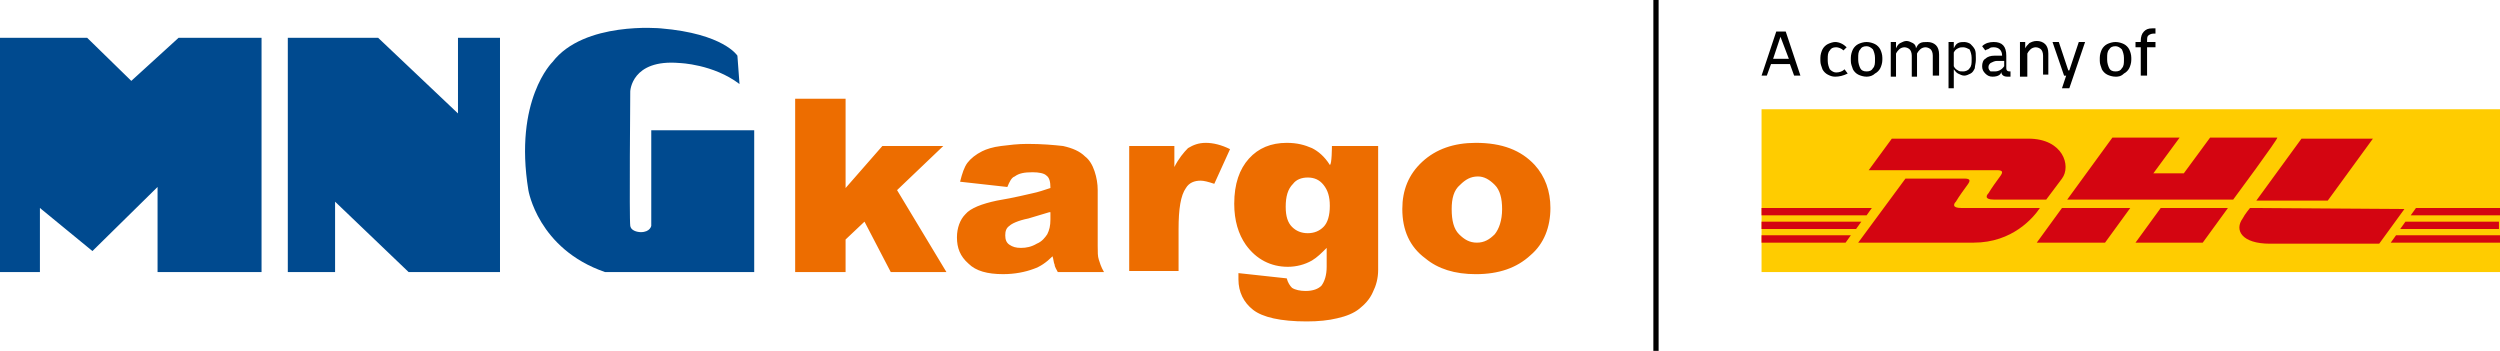 <?xml version="1.0" encoding="UTF-8"?><svg id="Layer_2" xmlns="http://www.w3.org/2000/svg" width="356.287" height="50" viewBox="0 0 356.287 50"><defs><style>.cls-1{fill:#fc0;}.cls-2{fill:#ed6d00;}.cls-2,.cls-3{fill-rule:evenodd;}.cls-4{fill:#d40511;}.cls-3{fill:#004a8f;}</style></defs><g id="Layer_1-2"><path d="M236.377,50h-.749V0h.749v50Z"/><path class="cls-2" d="M113.323,14.072h7.186v12.725l5.239-5.988h8.683l-6.587,6.287,7.036,11.677h-7.934l-3.743-7.186-2.695,2.545v4.641h-7.186V14.072h0ZM143.563,26.647l-6.737-.749c.299-1.198.599-2.096,1.048-2.695.449-.599,1.198-1.198,2.096-1.647.599-.299,1.497-.599,2.695-.749s2.395-.299,3.743-.299c2.096,0,3.743.15,5.09.299,1.347.299,2.395.749,3.144,1.497.599.449,1.048,1.198,1.347,2.096.299.898.449,1.796.449,2.695v7.934c0,.898,0,1.497.15,1.946s.299,1.048.749,1.796h-6.587c-.15-.299-.449-.749-.449-1.048-.15-.299-.15-.749-.299-1.198-.898.898-1.796,1.497-2.695,1.796-1.198.449-2.695.749-4.341.749-2.245,0-3.892-.449-4.94-1.497-1.198-1.048-1.647-2.245-1.647-3.743,0-1.347.449-2.545,1.198-3.293.749-.898,2.395-1.497,4.491-1.946,2.695-.449,4.341-.898,5.09-1.048s1.647-.449,2.545-.749c0-.898-.15-1.497-.599-1.796-.299-.299-1.048-.449-1.946-.449-1.198,0-1.946.15-2.545.599-.449.15-.749.749-1.048,1.497h0ZM149.551,30.239c-1.048.299-1.946.599-2.994.898-1.497.299-2.395.749-2.695,1.048-.449.299-.599.749-.599,1.347s.15,1.048.599,1.347c.449.299.898.449,1.647.449s1.497-.15,2.245-.599c.749-.299,1.198-.898,1.497-1.347.299-.599.449-1.198.449-2.096v-1.048h-.15ZM160.778,20.808h6.587v2.994c.599-1.198,1.347-2.096,1.946-2.695.749-.449,1.497-.749,2.545-.749s2.245.299,3.443.898l-2.245,4.94c-.898-.299-1.497-.449-1.946-.449-.898,0-1.647.299-2.096,1.048-.749,1.048-1.048,2.994-1.048,5.838v5.988h-7.036v-17.814h-.15ZM189.82,20.808h6.587v17.665c0,1.198-.299,2.245-.749,3.144-.449,1.048-1.198,1.796-1.946,2.395s-1.796,1.048-3.144,1.347c-1.198.299-2.695.449-4.341.449-3.743,0-6.287-.599-7.635-1.647s-2.096-2.545-2.096-4.341v-.898l6.886.749c.15.599.449,1.048.749,1.347.449.299,1.198.449,1.946.449,1.048,0,1.796-.299,2.245-.749.449-.599.749-1.497.749-2.695v-2.695c-.749.749-1.347,1.347-2.096,1.796-1.048.599-2.245.898-3.443.898-2.395,0-4.491-1.048-5.988-3.144-1.048-1.497-1.647-3.443-1.647-5.838,0-2.844.749-4.94,2.096-6.437s3.144-2.245,5.389-2.245c1.497,0,2.545.299,3.593.749.898.449,1.796,1.198,2.545,2.395.299,0,.299-2.695.299-2.695ZM183.233,29.491c0,1.347.299,2.245.898,2.844s1.347.898,2.245.898,1.647-.299,2.245-.898.898-1.647.898-2.994-.299-2.245-.898-2.994-1.347-1.048-2.245-1.048-1.647.299-2.096.898c-.749.749-1.048,1.796-1.048,3.293ZM199.85,29.79c0-2.695.898-4.94,2.844-6.737,1.946-1.796,4.491-2.695,7.635-2.695,3.743,0,6.437,1.048,8.383,3.144,1.497,1.647,2.245,3.743,2.245,6.138,0,2.695-.898,5.09-2.844,6.737-1.946,1.796-4.491,2.695-7.784,2.695-2.994,0-5.389-.749-7.186-2.245-2.245-1.647-3.293-4.042-3.293-7.036h0ZM206.886,29.79c0,1.647.299,2.844,1.048,3.593s1.497,1.198,2.545,1.198,1.796-.449,2.545-1.198c.599-.749,1.048-1.946,1.048-3.593,0-1.497-.299-2.695-1.048-3.443s-1.497-1.198-2.395-1.198c-1.048,0-1.796.449-2.545,1.198-.898.749-1.198,1.946-1.198,3.443Z"/><path class="cls-3" d="M105.09,7.934s-1.946-3.144-10.928-3.892c0,0-10.928-1.048-15.419,4.79,0,0-5.539,5.389-3.443,18.264,0,0,1.347,8.383,10.928,11.677h21.258v-20.21h-14.671v13.623s-.15.898-1.497.898c0,0-1.347,0-1.497-.898s0-19.162,0-19.162c0,0,.15-4.641,7.036-4.042,0,0,4.79.15,8.533,2.994l-.299-4.042h0ZM41.018,5.389h12.874l11.377,10.778V5.389h5.988v33.383h-13.024l-10.479-10.03v10.03h-6.737V5.389h0ZM0,5.389v33.383h5.689v-9.132l7.485,6.138,9.281-9.132v12.126h14.82V5.389h-11.826l-6.737,6.138-6.287-6.138H0Z"/><path class="cls-1" d="M356.287,15.569h-105.24v23.204h105.24V15.569Z"/><path class="cls-4" d="M251.048,31.587h14.222l-.749,1.048h-13.473v-1.048ZM251.048,29.641h15.719l-.749,1.048h-14.97v-1.048ZM251.048,33.533h12.725l-.749,1.048h-11.976v-1.048ZM356.287,32.635h-14.222l.749-1.048h13.323v1.048h.15ZM356.287,34.581h-15.569l.749-1.048h14.82v1.048ZM344.311,29.641h11.976v1.048h-12.725l.749-1.048ZM264.82,34.581l6.737-9.132h8.383c.898,0,.898.299.449.898s-1.198,1.647-1.647,2.395c-.299.299-.599.898.749.898h11.227c-.898,1.347-3.892,4.94-9.431,4.94h-16.467ZM303.593,29.641l-3.593,4.94h-9.73l3.593-4.94h9.73ZM317.515,29.641l-3.593,4.94h-9.581l3.593-4.94h9.581ZM320.659,29.641s-.749.898-1.048,1.497c-1.198,1.647-.15,3.593,3.892,3.593h15.569l3.593-4.94-22.006-.15h0Z"/><path class="cls-4" d="M269.611,19.761l-3.293,4.491h18.264c.898,0,.898.299.449.898s-1.198,1.647-1.647,2.395c-.299.299-.599.898.749.898h7.485l2.245-2.994c1.347-1.796.15-5.689-4.79-5.689h-19.461ZM318.264,28.443h-23.653l6.437-8.832h9.581l-3.743,5.09h4.341l3.743-5.09h9.581c.15.15-6.287,8.832-6.287,8.832ZM338.174,19.761l-6.437,8.832h-10.18l6.437-8.832h10.18Z"/><path d="M251.048,10.778l2.096-6.287h1.347l2.096,6.287h-.898l-.599-1.647h-2.695l-.599,1.647h-.749ZM253.743,5.239l-1.048,3.144h2.245l-1.198-3.144h0ZM266.018,10.928c-.449,0-.898-.15-1.198-.299s-.599-.449-.749-.749c-.15-.449-.299-.749-.299-1.198v-.449c0-.449.15-.898.299-1.198.15-.299.449-.599.749-.749s.749-.299,1.198-.299.898.15,1.198.299.599.449.749.749.299.749.299,1.198v.299c0,.449-.15.898-.299,1.198-.15.299-.449.599-.749.749-.299.299-.749.449-1.198.449h0ZM266.018,10.18c.449,0,.749-.15.898-.449.299-.299.299-.749.299-1.198v-.299c0-.449-.15-.898-.299-1.198-.299-.299-.599-.449-.898-.449-.449,0-.749.15-.898.449-.299.299-.299.749-.299,1.198v.299c0,.449.15.898.299,1.198.15.299.449.449.898.449ZM269.461,10.778v-4.79h.749v.898c.15-.299.299-.599.599-.749s.599-.299.898-.299.599.15.898.299c.299.15.449.449.449.749.15-.299.299-.599.599-.749s.599-.15,1.048-.15.898.15,1.198.449c.299.299.449.749.449,1.347v2.994h-.898v-2.844c0-.449-.15-.749-.299-.898-.15-.15-.449-.299-.749-.299s-.599.15-.749.299-.299.299-.449.599v3.293h-.749v-2.994c0-.449-.15-.749-.299-.898-.15-.15-.449-.299-.749-.299s-.599.15-.749.299-.299.299-.449.599v3.293h-.749v-.15ZM277.695,12.575v-6.587h.749v.898c.15-.299.299-.599.599-.749.299-.15.599-.15.898-.15s.749.15.898.299.449.449.599.749c.15.299.15.749.15,1.198v.299c0,.449-.15.898-.15,1.198-.15.299-.299.599-.599.749s-.599.299-.898.299-.599-.15-.898-.299c-.299-.15-.449-.449-.599-.599v2.695h-.749ZM279.79,6.737c-.299,0-.449,0-.749.15s-.449.299-.599.599v1.946c.15.299.299.449.599.599.15.15.449.15.749.15s.749-.15.898-.449c.299-.299.299-.749.299-1.198v-.299c0-.449-.15-.898-.299-1.198-.299-.15-.599-.299-.898-.299ZM283.982,10.928c-.449,0-.749-.15-1.048-.449-.299-.299-.449-.599-.449-1.048s.15-.898.449-1.048c.299-.299.749-.449,1.347-.449h1.048c0-.749-.449-1.198-1.198-1.198-.15,0-.449,0-.599.15-.15.15-.449.15-.599.299l-.449-.599c.449-.449,1.048-.599,1.647-.599,1.198,0,1.796.599,1.796,1.946v1.796c0,.299.15.449.449.449h.15v.749h-.449c-.599,0-.898-.299-.898-.898.15.599-.449.898-1.198.898h0ZM284.281,10.18c.599,0,1.048-.299,1.347-.749v-.749h-1.048c-.299,0-.599.15-.898.299-.15.15-.299.299-.299.599s.15.449.299.599h.599ZM287.874,10.778v-4.79h.749v.898c.15-.299.299-.449.599-.749.299-.15.599-.299,1.048-.299s.898.15,1.198.449c.299.299.449.749.449,1.347v2.994h-.749v-2.695c0-.449-.15-.749-.299-.898-.15-.15-.449-.299-.749-.299s-.599.15-.749.299-.299.299-.449.599v3.293h-1.048v-.15ZM293.862,12.575l.599-1.796h-.299l-1.647-4.79h.898l1.347,4.042h.15l1.347-4.042h.898l-2.245,6.587h-1.048ZM301.497,10.928c-.449,0-.898-.15-1.198-.299s-.599-.449-.749-.749c-.15-.449-.299-.749-.299-1.198v-.449c0-.449.15-.898.299-1.198.15-.299.449-.599.749-.749s.749-.299,1.198-.299.898.15,1.198.299.599.449.749.749.299.749.299,1.198v.299c0,.449-.15.898-.299,1.198-.15.299-.449.599-.749.749-.449.449-.898.449-1.198.449h0ZM301.497,10.18c.449,0,.749-.15.898-.449.299-.299.299-.749.299-1.198v-.299c0-.449-.15-.898-.299-1.198-.299-.299-.599-.449-.898-.449-.449,0-.749.15-.898.449-.299.299-.299.749-.299,1.198v.299c0,.449.15.898.299,1.198.15.299.449.449.898.449ZM305.09,10.778v-4.042h-.749v-.749h.749v-.15c0-.599.15-1.048.449-1.347s.599-.449,1.198-.449h.449v.749h-.299c-.299,0-.599.15-.749.299s-.15.449-.15.749v.15h1.198v.749h-1.198v4.042h-.898ZM261.527,10.928c-.449,0-.749-.15-1.048-.299s-.599-.449-.749-.749c-.15-.449-.299-.749-.299-1.198v-.449c0-.449.15-.898.299-1.198.15-.299.449-.599.749-.749s.749-.299,1.048-.299c.599,0,1.198.299,1.647.749l-.449.449c-.299-.299-.749-.449-1.048-.449-.449,0-.749.15-.898.449-.299.299-.299.749-.299,1.198v.299c0,.449.15.898.299,1.198.299.299.599.449.898.449.449,0,.898-.15,1.198-.449l.449.599c-.599.299-1.198.449-1.796.449h0Z"/></g></svg>